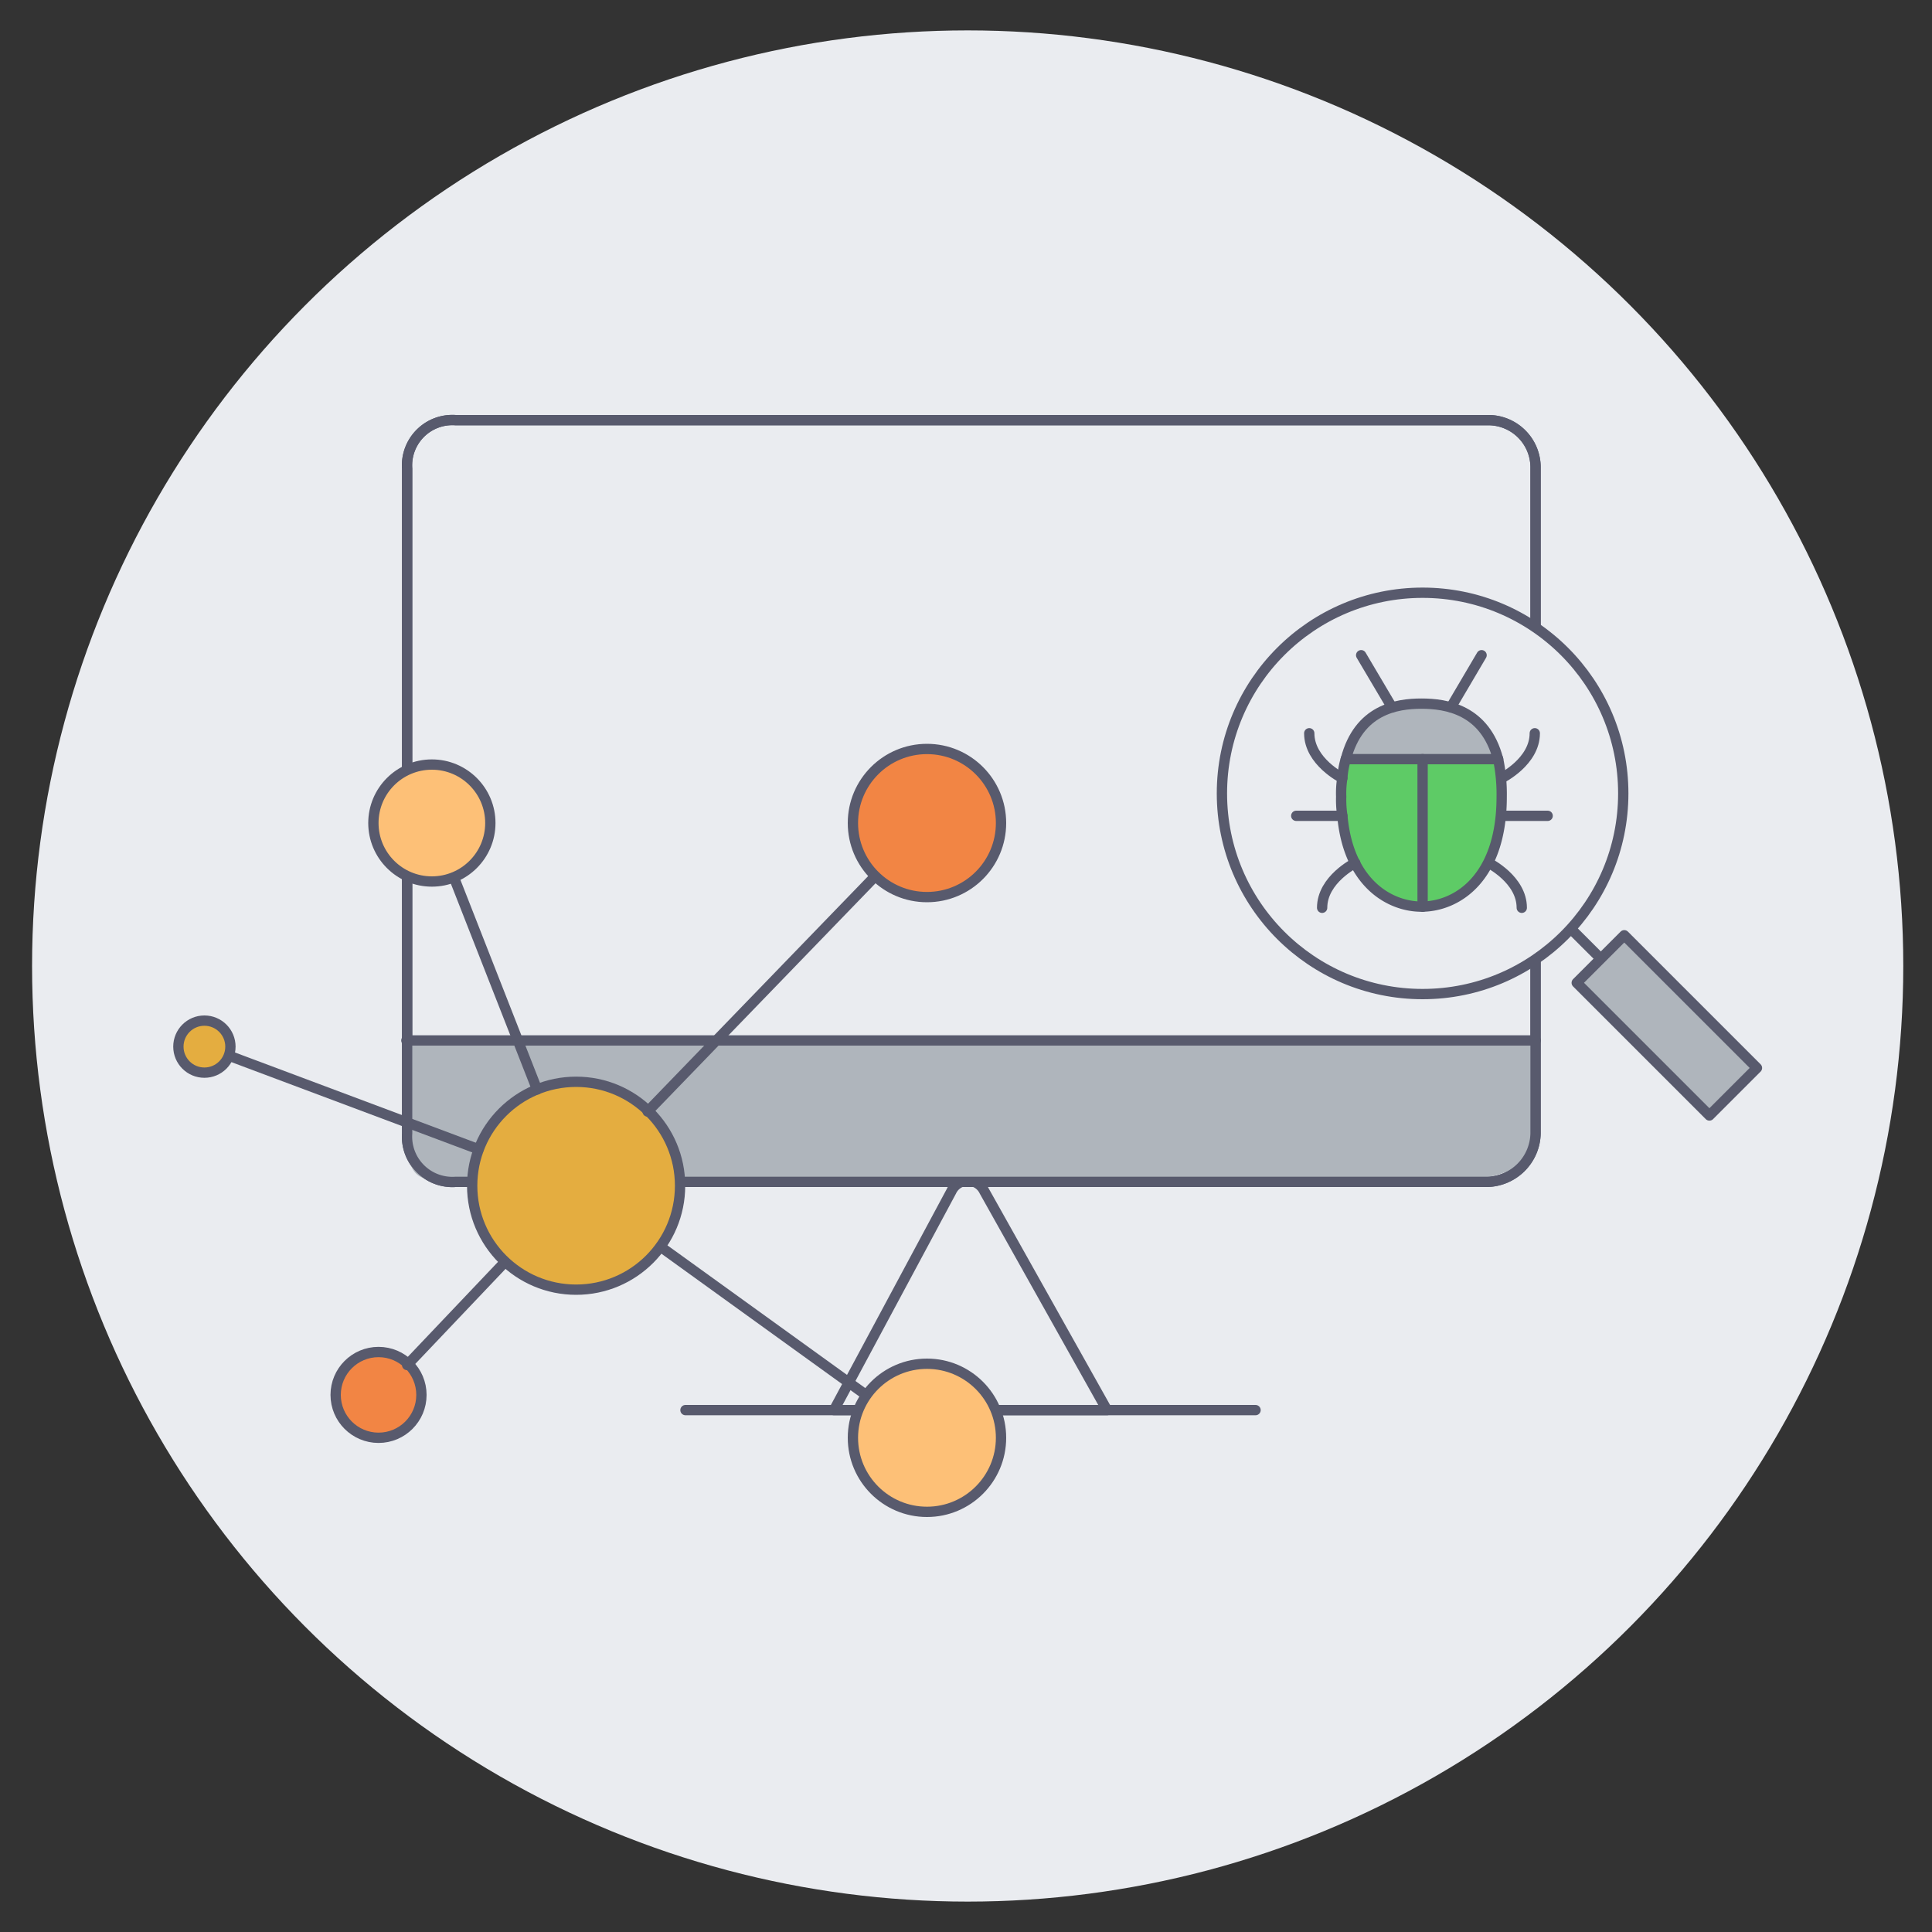 <svg xmlns="http://www.w3.org/2000/svg" viewBox="0 0 150 150"><rect x="0" y="0" width="150" height="150" fill="#333333" stroke="none"/><defs><style>.cls-1,.cls-3{fill:#eaecf0;}.cls-2{fill:#fff;}.cls-10,.cls-11,.cls-2,.cls-3,.cls-5,.cls-6,.cls-7,.cls-8,.cls-9{stroke:#585a6d;stroke-width:0.8px;}.cls-10,.cls-11,.cls-2,.cls-3,.cls-5,.cls-6,.cls-7,.cls-9{stroke-linecap:round;stroke-linejoin:round;}.cls-10,.cls-4{fill:#afb5bc;}.cls-5{fill:none;}.cls-6{fill:#fdc077;}.cls-7{fill:#f28544;}.cls-8,.cls-9{fill:#e4ad40;}.cls-8{stroke-miterlimit:10;}.cls-11{fill:#5ecb66;}</style></defs><title>securitypage-principal3</title><g id="securitypage-principal3"><circle class="cls-1" cx="75.13" cy="75" r="72.64"></circle><path id="path344" class="cls-2" d="M53.22,109.48H97.48"></path><path id="path352" class="cls-3" d="M85.95,109.48H64.75l9.12-17a1.41,1.41,0,0,1,2.55,0Z"></path><path id="path360" class="cls-3" d="M115.46,32.62H35.37a3.52,3.52,0,0,0-3.76,3.76V88a3.52,3.52,0,0,0,3.76,3.76h80.08A3.84,3.84,0,0,0,119.22,88V36.37A3.67,3.67,0,0,0,115.46,32.62Z"></path><path id="path364" class="cls-4" d="M119.22,80.78H31.62v6.3c0,3.09,0,4.56,2.41,4.56l80.08-.13c2.55,0,4.7-1.21,5.1-2.55s0-8.18,0-8.18H31.62"></path><path id="path360-2" data-name="path360" class="cls-5" d="M115.46,32.62H35.37a3.52,3.52,0,0,0-3.76,3.76V88a3.52,3.52,0,0,0,3.76,3.76h80.08A3.84,3.84,0,0,0,119.22,88V36.37A3.67,3.67,0,0,0,115.46,32.62Z"></path><path id="path344-2" data-name="path344" class="cls-2" d="M31.55,80.78h87.68"></path><circle class="cls-6" cx="71.97" cy="111.63" r="5.75"></circle><circle class="cls-7" cx="71.97" cy="63.9" r="5.75"></circle><circle class="cls-6" cx="33.53" cy="63.9" r="4.54"></circle><circle class="cls-7" cx="29.39" cy="108.3" r="3.33"></circle><circle class="cls-8" cx="15.87" cy="81.26" r="2.02"></circle><circle class="cls-9" cx="44.73" cy="92.06" r="8.07"></circle><line class="cls-5" x1="67.94" y1="68.04" x2="50.28" y2="86.3"></line><line class="cls-5" x1="35.25" y1="68.14" x2="41.7" y2="84.59"></line><line class="cls-5" x1="17.79" y1="81.97" x2="37.16" y2="89.23"></line><line class="cls-5" x1="31.61" y1="105.98" x2="39.18" y2="98.01"></line><line class="cls-5" x1="67.23" y1="108.3" x2="51.29" y2="96.8"></line><line class="cls-5" x1="120.25" y1="70.4" x2="130.52" y2="80.66"></line><rect class="cls-10" x="126.8" y="72.33" width="5.22" height="14.57" transform="translate(-18.39 114.82) rotate(-45)"></rect><circle class="cls-3" cx="110.45" cy="61.6" r="15.58"></circle><path class="cls-11" d="M116.59,61.87c0,6.32-3.48,8.52-6.23,8.52-2.47,0-5.68-1.83-6.14-7.06a7.88,7.88,0,0,1-.09-1.47,7.41,7.41,0,0,1,.09-1.47,7,7,0,0,1,.27-1.47h11.82A13.28,13.28,0,0,1,116.59,61.87Z"></path><path class="cls-10" d="M116.31,58.94H104.49c1-3.85,3.94-4.31,5.87-4.31S115.3,55.09,116.31,58.94Z"></path><line class="cls-5" x1="116.31" y1="58.94" x2="116.31" y2="58.94"></line><line class="cls-5" x1="104.49" y1="58.94" x2="104.49" y2="58.94"></line><line class="cls-5" x1="110.45" y1="58.94" x2="110.45" y2="70.4"></line><line class="cls-5" x1="112.65" y1="54.91" x2="115.03" y2="50.87"></line><line class="cls-5" x1="108.07" y1="54.91" x2="105.68" y2="50.87"></line><path class="cls-5" d="M104.22,60.41s-2.57-1.28-2.57-3.48"></path><path class="cls-5" d="M105.22,67s-2.57,1.28-2.57,3.48"></path><line class="cls-5" x1="104.22" y1="63.34" x2="100.64" y2="63.34"></line><path class="cls-5" d="M116.59,60.41s2.57-1.28,2.57-3.48"></path><path class="cls-5" d="M115.58,67s2.57,1.28,2.57,3.48"></path><line class="cls-5" x1="116.59" y1="63.34" x2="120.16" y2="63.34"></line></g></svg>